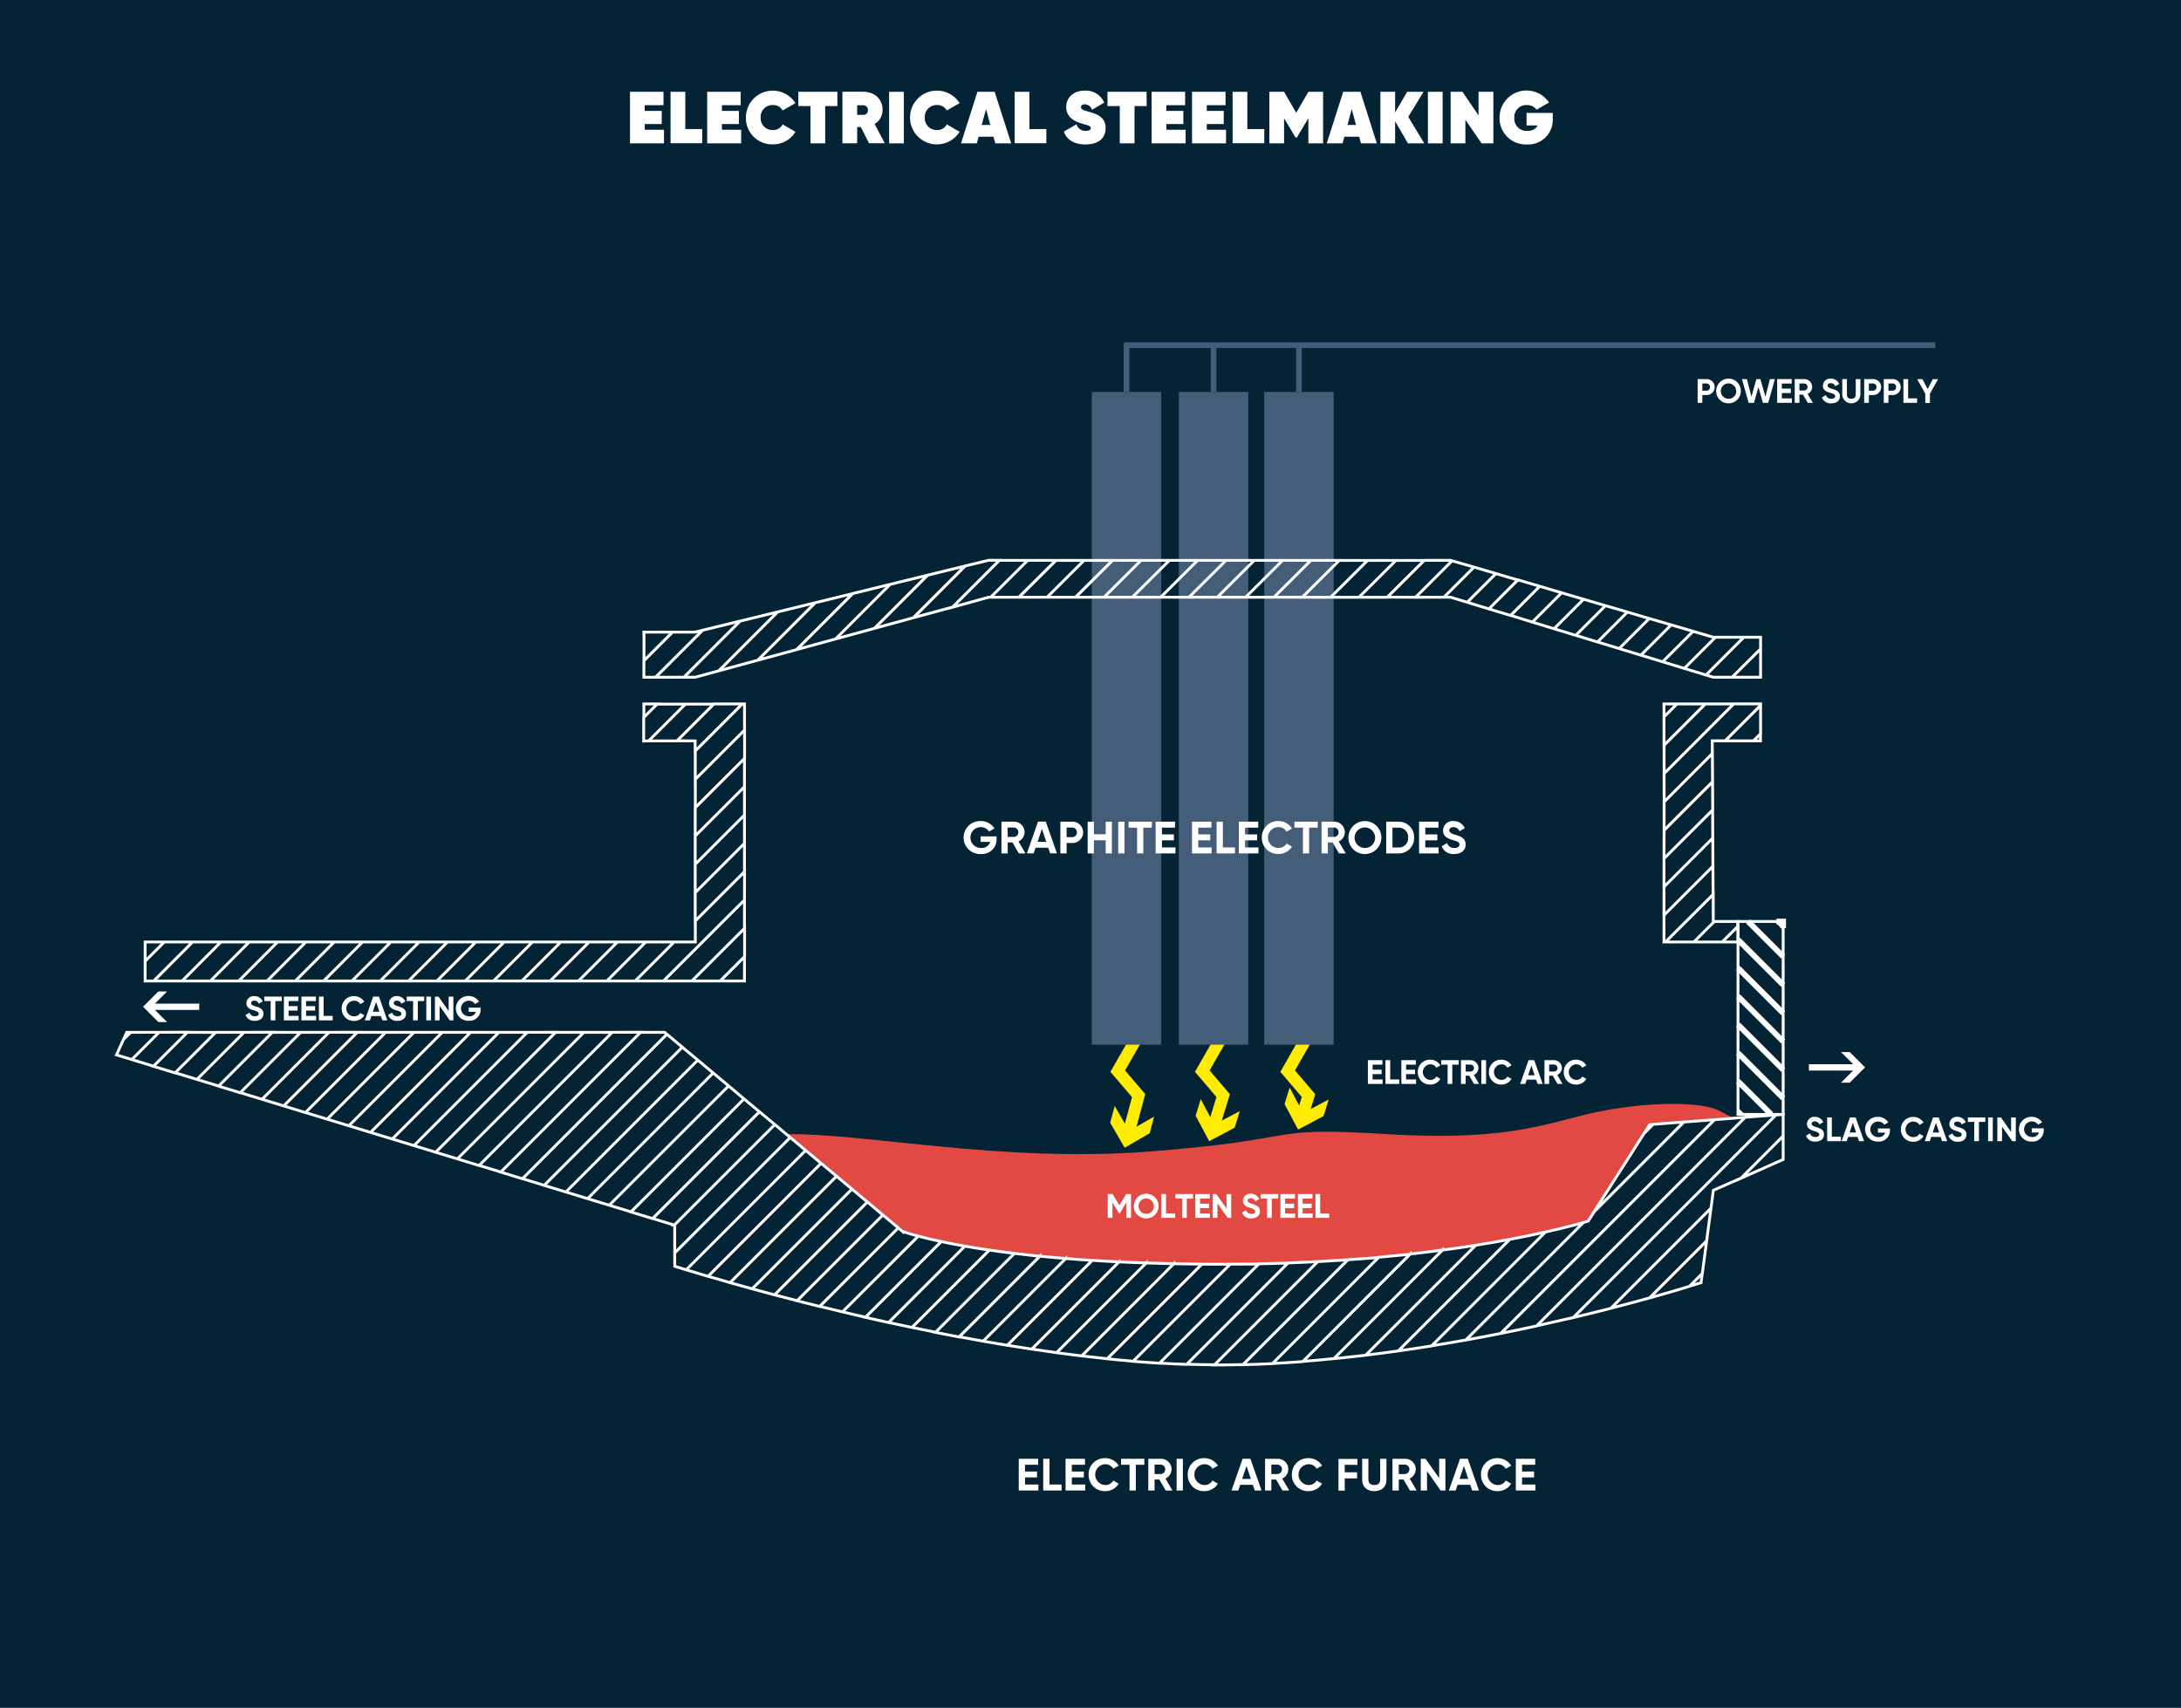 <?xml version="1.0" encoding="UTF-8"?>
<svg xmlns="http://www.w3.org/2000/svg" viewBox="0 0 770 603">
  <defs>
    <style> .ab830fc0-11e5-4bc4-ba65-728edadd5987 { fill: #042435; } .e78eba32-cc6e-430f-bba8-0908c7acbde8 { fill: #e24943; } .a02314b9-82bf-4274-9aad-147e20a76646, .a41b6a9d-8a46-47d8-8c20-c819ce837fa1, .b7fb9998-f40a-4ba1-9621-64e09235f42b, .f17d42cc-9e51-49e4-be5e-9dfda072469e { fill: none; stroke-miterlimit: 10; } .f17d42cc-9e51-49e4-be5e-9dfda072469e { stroke: #445d79; } .a02314b9-82bf-4274-9aad-147e20a76646, .f17d42cc-9e51-49e4-be5e-9dfda072469e { stroke-width: 2px; } .a02314b9-82bf-4274-9aad-147e20a76646, .b7fb9998-f40a-4ba1-9621-64e09235f42b { stroke: #fff; } .b0a96521-8b99-4c78-819d-51ec47785164 { fill: #fff; } .a41b6a9d-8a46-47d8-8c20-c819ce837fa1 { stroke: #ffec00; stroke-width: 4.25px; } .bcac7d1a-2e48-46c0-81f9-2645f2e55a2d { fill: #ffec00; } .e9c77386-8684-4920-9322-bf42bc005d33 { fill: #445d79; } </style>
  </defs>
  <g id="b13ff4ba-2c38-433d-8484-619183c28c83">
    <rect class="ab830fc0-11e5-4bc4-ba65-728edadd5987" width="770" height="603"></rect>
  </g>
  <g id="bd2af9c4-aac4-45de-a4fa-e004a2618820">
    <path class="e78eba32-cc6e-430f-bba8-0908c7acbde8" d="M282.77,404.76l35.9,30S349.1,446.37,431,446.37,560.7,431.15,560.7,431.15l21.74-34,29.49-2.27c-1.6-.94-3.37-1.93-5.15-2.81-5.58-2.77-21.77-3.35-40.19,0s-30.69,11.16-76.46,8.39-26.79,1.66-84.28,6.12c-52.55,4.08-101.83-6.75-128.24-6.08Z"></path>
    <path class="f17d42cc-9e51-49e4-be5e-9dfda072469e" d="M458.59,121.88V138.4m-30.14-16.52V138.4m254.79-16.52H397.72V138.4"></path>
    <path class="a02314b9-82bf-4274-9aad-147e20a76646" d="M613.6,341.78l15.94,15.94m-12.36-32.36,12.36,12.36m-15.94-5.94,15.94,15.94"></path>
    <path class="b7fb9998-f40a-4ba1-9621-64e09235f42b" d="M627.18,325.36l2.36,2.36M613.6,391.78l1.69,1.69"></path>
    <path class="a02314b9-82bf-4274-9aad-147e20a76646" d="M613.6,351.78l15.94,15.94m-15.94-5.94,15.94,15.94m-15.94-5.94,15.94,15.94m-15.94-5.94,11.69,11.69"></path>
    <path class="b7fb9998-f40a-4ba1-9621-64e09235f42b" d="M613.6,391.78v1.69h1.69m14.25-5.75v5.75h-4.25m4.25-45.75v10M613.6,371.78v-10m0,20v-10m0-30v-10m0,30v-10m0,0v-10m0-10v-6.42h3.58m-3.58,66.42v-10m3.58-56.42h10"></path>
    <polyline class="a02314b9-82bf-4274-9aad-147e20a76646" points="627.17 325.36 629.54 325.36 629.54 327.72"></polyline>
    <path class="b7fb9998-f40a-4ba1-9621-64e09235f42b" d="M629.54,367.72v10m0-20v10m0-40v10m0,0v10m-4.25,45.75h-10m14.25-15.75v10"></path>
    <g>
      <path class="b0a96521-8b99-4c78-819d-51ec47785164" d="M86.68,358.37l1.42-.83A1.88,1.88,0,0,0,90,358.82c1,0,1.34-.42,1.34-.89,0-.62-.56-.86-1.81-1.22S87,355.8,87,354.2a2.56,2.56,0,0,1,2.76-2.49,3.21,3.21,0,0,1,3,1.88l-1.39.81a1.65,1.65,0,0,0-1.61-1.08c-.7,0-1.1.36-1.1.84s.32.79,1.59,1.17,2.75.86,2.75,2.58c0,1.57-1.26,2.53-3,2.53A3.26,3.26,0,0,1,86.68,358.37Z"></path>
      <path class="b0a96521-8b99-4c78-819d-51ec47785164" d="M99.48,353.46H97.22v6.81H95.56v-6.81H93.31v-1.58h6.17Z"></path>
      <path class="b0a96521-8b99-4c78-819d-51ec47785164" d="M105.42,358.69v1.58h-5.19v-8.39h5.13v1.58h-3.47v1.79h3.17v1.56h-3.17v1.88Z"></path>
      <path class="b0a96521-8b99-4c78-819d-51ec47785164" d="M111.6,358.69v1.58h-5.19v-8.39h5.13v1.58h-3.47v1.79h3.17v1.56h-3.17v1.88Z"></path>
      <path class="b0a96521-8b99-4c78-819d-51ec47785164" d="M117.45,358.69v1.58h-4.86v-8.39h1.66v6.81Z"></path>
      <path class="b0a96521-8b99-4c78-819d-51ec47785164" d="M120.64,356.08a4.26,4.26,0,0,1,4.37-4.37,4.19,4.19,0,0,1,3.61,2l-1.43.83a2.41,2.41,0,0,0-2.18-1.2,2.75,2.75,0,0,0,0,5.5,2.4,2.4,0,0,0,2.18-1.19l1.43.83a4.15,4.15,0,0,1-3.61,2A4.27,4.27,0,0,1,120.64,356.08Z"></path>
      <path class="b0a96521-8b99-4c78-819d-51ec47785164" d="M134.45,358.76h-3.34l-.51,1.51h-1.79l2.94-8.39h2.05l2.95,8.39H135Zm-.51-1.55-1.16-3.43-1.15,3.43Z"></path>
      <path class="b0a96521-8b99-4c78-819d-51ec47785164" d="M137,358.37l1.42-.83a1.88,1.88,0,0,0,1.93,1.28c1,0,1.34-.42,1.34-.89,0-.62-.56-.86-1.81-1.22s-2.53-.91-2.53-2.51a2.56,2.56,0,0,1,2.76-2.49,3.21,3.21,0,0,1,3,1.88l-1.39.81a1.65,1.65,0,0,0-1.61-1.08c-.7,0-1.1.36-1.1.84s.32.79,1.59,1.17,2.75.86,2.75,2.58c0,1.57-1.26,2.53-3.05,2.53A3.26,3.26,0,0,1,137,358.37Z"></path>
      <path class="b0a96521-8b99-4c78-819d-51ec47785164" d="M149.76,353.46H147.5v6.81h-1.66v-6.81h-2.25v-1.58h6.17Z"></path>
      <path class="b0a96521-8b99-4c78-819d-51ec47785164" d="M152.17,351.88v8.39h-1.66v-8.39Z"></path>
      <path class="b0a96521-8b99-4c78-819d-51ec47785164" d="M160.06,351.88v8.39H158.8l-3.6-5.13v5.13h-1.65v-8.39h1.26L158.4,357v-5.12Z"></path>
      <path class="b0a96521-8b99-4c78-819d-51ec47785164" d="M169.68,356.41a3.88,3.88,0,0,1-4.12,4,4.37,4.37,0,1,1-.1-8.73,4.26,4.26,0,0,1,3.66,2l-1.42.82a2.56,2.56,0,0,0-2.25-1.16,2.75,2.75,0,1,0,.12,5.5,2.3,2.3,0,0,0,2.44-1.59h-2.54v-1.47h4.21Z"></path>
    </g>
    <g>
      <path class="b0a96521-8b99-4c78-819d-51ec47785164" d="M637.6,401l1.42-.83a1.88,1.88,0,0,0,1.93,1.28c1,0,1.34-.42,1.34-.89s-.56-.86-1.81-1.22-2.53-.91-2.53-2.51a2.56,2.56,0,0,1,2.76-2.49,3.21,3.21,0,0,1,3,1.88l-1.39.81a1.65,1.65,0,0,0-1.61-1.08c-.7,0-1.1.36-1.1.84s.32.79,1.59,1.17,2.75.87,2.75,2.58-1.26,2.53-3.05,2.53A3.26,3.26,0,0,1,637.6,401Z"></path>
      <path class="b0a96521-8b99-4c78-819d-51ec47785164" d="M649.94,401.35v1.58h-4.86v-8.39h1.65v6.81Z"></path>
      <path class="b0a96521-8b99-4c78-819d-51ec47785164" d="M655.82,401.42h-3.35l-.5,1.51h-1.79l2.94-8.39h2l3,8.39h-1.8Zm-.52-1.55-1.15-3.43L653,399.87Z"></path>
      <path class="b0a96521-8b99-4c78-819d-51ec47785164" d="M667.23,399.07a3.89,3.89,0,0,1-4.13,4,4.37,4.37,0,1,1-.1-8.73,4.25,4.25,0,0,1,3.66,1.95l-1.41.82A2.59,2.59,0,0,0,663,396a2.75,2.75,0,1,0,.12,5.5,2.33,2.33,0,0,0,2.45-1.59H663v-1.47h4.21Z"></path>
      <path class="b0a96521-8b99-4c78-819d-51ec47785164" d="M671.12,398.74a4.26,4.26,0,0,1,4.36-4.37,4.18,4.18,0,0,1,3.61,2l-1.42.83a2.42,2.42,0,0,0-2.19-1.2,2.75,2.75,0,0,0,0,5.5,2.43,2.43,0,0,0,2.19-1.19l1.42.83a4.14,4.14,0,0,1-3.61,2A4.26,4.26,0,0,1,671.12,398.74Z"></path>
      <path class="b0a96521-8b99-4c78-819d-51ec47785164" d="M685.16,401.42h-3.35l-.5,1.51h-1.79l2.94-8.39h2l3,8.39h-1.8Zm-.52-1.55-1.15-3.43-1.15,3.43Z"></path>
      <path class="b0a96521-8b99-4c78-819d-51ec47785164" d="M687.9,401l1.41-.83a1.88,1.88,0,0,0,1.93,1.28c1,0,1.34-.42,1.34-.89s-.56-.86-1.81-1.22-2.53-.91-2.53-2.51a2.56,2.56,0,0,1,2.76-2.49,3.2,3.2,0,0,1,3,1.88l-1.39.81A1.65,1.65,0,0,0,691,396c-.69,0-1.1.36-1.1.84s.32.79,1.59,1.17,2.75.87,2.75,2.58-1.26,2.53-3,2.53A3.24,3.24,0,0,1,687.9,401Z"></path>
      <path class="b0a96521-8b99-4c78-819d-51ec47785164" d="M700.92,396.12h-2.26v6.81H697v-6.81h-2.25v-1.58h6.17Z"></path>
      <path class="b0a96521-8b99-4c78-819d-51ec47785164" d="M703.55,394.54v8.39H701.9v-8.39Z"></path>
      <path class="b0a96521-8b99-4c78-819d-51ec47785164" d="M711.67,394.54v8.39h-1.26l-3.59-5.13v5.13h-1.66v-8.39h1.26l3.6,5.12v-5.12Z"></path>
      <path class="b0a96521-8b99-4c78-819d-51ec47785164" d="M721.53,399.07a3.89,3.89,0,0,1-4.13,4,4.37,4.37,0,1,1-.1-8.73,4.26,4.26,0,0,1,3.66,1.95l-1.41.82a2.59,2.59,0,0,0-2.26-1.16,2.75,2.75,0,1,0,.12,5.5,2.33,2.33,0,0,0,2.45-1.59h-2.54v-1.47h4.21Z"></path>
    </g>
    <g>
      <path class="b0a96521-8b99-4c78-819d-51ec47785164" d="M605.36,136.67a2.82,2.82,0,0,1-2.87,2.82H601v2.75h-1.65v-8.39h3.13A2.82,2.82,0,0,1,605.36,136.67Zm-1.65,0a1.21,1.21,0,0,0-1.22-1.27H601v2.54h1.48A1.21,1.21,0,0,0,603.71,136.67Z"></path>
      <path class="b0a96521-8b99-4c78-819d-51ec47785164" d="M605.89,138.05a4.36,4.36,0,1,1,4.35,4.36A4.32,4.32,0,0,1,605.89,138.05Zm7.06,0a2.71,2.71,0,1,0-2.71,2.74A2.66,2.66,0,0,0,613,138.05Z"></path>
      <path class="b0a96521-8b99-4c78-819d-51ec47785164" d="M615,133.85h1.74l1.6,6.22,1.75-6.22h1.42l1.76,6.22,1.61-6.22h1.74l-2.35,8.39H622.4l-1.59-5.54-1.57,5.54h-1.88Z"></path>
      <path class="b0a96521-8b99-4c78-819d-51ec47785164" d="M632.62,140.66v1.58h-5.19v-8.39h5.13v1.58h-3.48v1.79h3.18v1.56h-3.18v1.88Z"></path>
      <path class="b0a96521-8b99-4c78-819d-51ec47785164" d="M636.53,139.33h-1.26v2.91h-1.65v-8.39H637a2.79,2.79,0,0,1,2.79,2.78,2.73,2.73,0,0,1-1.62,2.45l1.86,3.16h-1.79Zm-1.26-1.45H637a1.2,1.2,0,0,0,1.14-1.25A1.19,1.19,0,0,0,637,135.4h-1.71Z"></path>
      <path class="b0a96521-8b99-4c78-819d-51ec47785164" d="M643.22,140.34l1.41-.83a1.89,1.89,0,0,0,1.94,1.28c1,0,1.34-.42,1.34-.88,0-.63-.56-.87-1.81-1.23s-2.53-.91-2.53-2.5a2.56,2.56,0,0,1,2.76-2.5,3.18,3.18,0,0,1,3,1.89l-1.39.8a1.64,1.64,0,0,0-1.6-1.08c-.7,0-1.11.36-1.11.84s.33.79,1.6,1.17,2.74.87,2.74,2.58-1.26,2.53-3,2.53A3.24,3.24,0,0,1,643.22,140.34Z"></path>
      <path class="b0a96521-8b99-4c78-819d-51ec47785164" d="M650.41,139.5v-5.65h1.64v5.52c0,.81.43,1.42,1.56,1.42s1.56-.61,1.56-1.42v-5.52h1.65v5.65a3.22,3.22,0,0,1-6.41,0Z"></path>
      <path class="b0a96521-8b99-4c78-819d-51ec47785164" d="M664.14,136.67a2.81,2.81,0,0,1-2.86,2.82H659.8v2.75h-1.65v-8.39h3.13A2.81,2.81,0,0,1,664.14,136.67Zm-1.64,0a1.21,1.21,0,0,0-1.22-1.27H659.8v2.54h1.48A1.22,1.22,0,0,0,662.5,136.67Z"></path>
      <path class="b0a96521-8b99-4c78-819d-51ec47785164" d="M671.06,136.67a2.82,2.82,0,0,1-2.87,2.82h-1.48v2.75h-1.65v-8.39h3.13A2.82,2.82,0,0,1,671.06,136.67Zm-1.65,0a1.21,1.21,0,0,0-1.22-1.27h-1.48v2.54h1.48A1.21,1.21,0,0,0,669.41,136.67Z"></path>
      <path class="b0a96521-8b99-4c78-819d-51ec47785164" d="M676.83,140.66v1.58H672v-8.39h1.66v6.81Z"></path>
      <path class="b0a96521-8b99-4c78-819d-51ec47785164" d="M681.36,139v3.27h-1.64V139l-2.87-5.12h1.88l1.82,3.5,1.82-3.5h1.87Z"></path>
    </g>
    <g>
      <path class="b0a96521-8b99-4c78-819d-51ec47785164" d="M488.12,381.14v1.58h-5.19v-8.4h5.13v1.59h-3.47v1.78h3.18v1.56h-3.18v1.89Z"></path>
      <path class="b0a96521-8b99-4c78-819d-51ec47785164" d="M494,381.14v1.58h-4.86v-8.4h1.66v6.82Z"></path>
      <path class="b0a96521-8b99-4c78-819d-51ec47785164" d="M499.94,381.14v1.58h-5.19v-8.4h5.13v1.59h-3.47v1.78h3.17v1.56h-3.17v1.89Z"></path>
      <path class="b0a96521-8b99-4c78-819d-51ec47785164" d="M500.56,378.52a4.25,4.25,0,0,1,4.37-4.36,4.18,4.18,0,0,1,3.6,2l-1.42.83a2.44,2.44,0,0,0-2.18-1.2,2.76,2.76,0,0,0,0,5.51,2.44,2.44,0,0,0,2.18-1.19l1.42.83a4.13,4.13,0,0,1-3.6,2A4.26,4.26,0,0,1,500.56,378.52Z"></path>
      <path class="b0a96521-8b99-4c78-819d-51ec47785164" d="M515,375.91h-2.27v6.81h-1.65v-6.81h-2.26v-1.59H515Z"></path>
      <path class="b0a96521-8b99-4c78-819d-51ec47785164" d="M518.71,379.8h-1.26v2.92H515.8v-8.4h3.36a2.79,2.79,0,0,1,2.79,2.79,2.73,2.73,0,0,1-1.62,2.44l1.86,3.17H520.4Zm-1.26-1.45h1.71a1.24,1.24,0,0,0,0-2.48h-1.71Z"></path>
      <path class="b0a96521-8b99-4c78-819d-51ec47785164" d="M524.65,374.32v8.4H523v-8.4Z"></path>
      <path class="b0a96521-8b99-4c78-819d-51ec47785164" d="M525.66,378.52a4.26,4.26,0,0,1,4.37-4.36,4.2,4.2,0,0,1,3.61,2l-1.43.83a2.43,2.43,0,0,0-2.18-1.2,2.76,2.76,0,0,0,0,5.51,2.42,2.42,0,0,0,2.18-1.19l1.43.83a4.15,4.15,0,0,1-3.61,2A4.27,4.27,0,0,1,525.66,378.52Z"></path>
      <path class="b0a96521-8b99-4c78-819d-51ec47785164" d="M542.32,381.21H539l-.5,1.51h-1.79l2.94-8.4h2l3,8.4h-1.8Zm-.52-1.55-1.15-3.43-1.15,3.43Z"></path>
      <path class="b0a96521-8b99-4c78-819d-51ec47785164" d="M548.19,379.8h-1.26v2.92h-1.66v-8.4h3.36a2.78,2.78,0,0,1,2.79,2.79,2.73,2.73,0,0,1-1.61,2.44l1.85,3.17h-1.78Zm-1.26-1.45h1.7a1.24,1.24,0,0,0,0-2.48h-1.7Z"></path>
      <path class="b0a96521-8b99-4c78-819d-51ec47785164" d="M552.09,378.52a4.25,4.25,0,0,1,4.36-4.36,4.19,4.19,0,0,1,3.61,2l-1.42.83a2.44,2.44,0,0,0-2.19-1.2,2.76,2.76,0,0,0,0,5.51,2.45,2.45,0,0,0,2.19-1.19l1.42.83a4.15,4.15,0,0,1-3.61,2A4.26,4.26,0,0,1,552.09,378.52Z"></path>
    </g>
    <g>
      <path class="b0a96521-8b99-4c78-819d-51ec47785164" d="M399.3,430h-1.64v-5.45l-2.36,3.9h-.2l-2.36-3.88V430h-1.65v-8.4h1.7l2.41,4,2.4-4h1.7Z"></path>
      <path class="b0a96521-8b99-4c78-819d-51ec47785164" d="M400.31,425.83a4.36,4.36,0,1,1,4.36,4.37A4.32,4.32,0,0,1,400.31,425.83Zm7.07,0a2.71,2.71,0,1,0-2.71,2.75A2.66,2.66,0,0,0,407.38,425.83Z"></path>
      <path class="b0a96521-8b99-4c78-819d-51ec47785164" d="M414.89,428.45V430H410v-8.4h1.66v6.82Z"></path>
      <path class="b0a96521-8b99-4c78-819d-51ec47785164" d="M421.22,423.22H419V430h-1.66v-6.81H415v-1.59h6.18Z"></path>
      <path class="b0a96521-8b99-4c78-819d-51ec47785164" d="M427.17,428.45V430H422v-8.4h5.14v1.59h-3.48V425h3.18v1.56h-3.18v1.89Z"></path>
      <path class="b0a96521-8b99-4c78-819d-51ec47785164" d="M434.68,421.63V430h-1.26l-3.6-5.13V430h-1.65v-8.4h1.26l3.59,5.12v-5.12Z"></path>
      <path class="b0a96521-8b99-4c78-819d-51ec47785164" d="M438.47,428.12l1.42-.83a1.89,1.89,0,0,0,1.93,1.29c1,0,1.34-.42,1.34-.89s-.56-.86-1.81-1.22-2.53-.91-2.53-2.51a2.56,2.56,0,0,1,2.76-2.49,3.18,3.18,0,0,1,3,1.88l-1.39.8a1.66,1.66,0,0,0-1.61-1.08c-.69,0-1.1.36-1.1.84s.32.79,1.59,1.18,2.75.86,2.75,2.58c0,1.57-1.26,2.53-3.05,2.53A3.25,3.25,0,0,1,438.47,428.12Z"></path>
      <path class="b0a96521-8b99-4c78-819d-51ec47785164" d="M451.29,423.22H449V430h-1.65v-6.81h-2.26v-1.59h6.18Z"></path>
      <path class="b0a96521-8b99-4c78-819d-51ec47785164" d="M457.24,428.45V430h-5.19v-8.4h5.13v1.59H453.7V425h3.18v1.56H453.7v1.89Z"></path>
      <path class="b0a96521-8b99-4c78-819d-51ec47785164" d="M463.43,428.45V430h-5.19v-8.4h5.13v1.59h-3.48V425h3.18v1.56h-3.18v1.89Z"></path>
      <path class="b0a96521-8b99-4c78-819d-51ec47785164" d="M469.29,428.45V430h-4.86v-8.4h1.65v6.82Z"></path>
    </g>
    <g>
      <path class="b0a96521-8b99-4c78-819d-51ec47785164" d="M366.6,524.16v2.11h-6.93v-11.2h6.85v2.11h-4.64v2.39h4.24v2.08h-4.24v2.51Z"></path>
      <path class="b0a96521-8b99-4c78-819d-51ec47785164" d="M374.79,524.16v2.11h-6.48v-11.2h2.21v9.09Z"></path>
      <path class="b0a96521-8b99-4c78-819d-51ec47785164" d="M383.13,524.16v2.11H376.2v-11.2h6.85v2.11h-4.64v2.39h4.24v2.08h-4.24v2.51Z"></path>
      <path class="b0a96521-8b99-4c78-819d-51ec47785164" d="M384.33,520.67a5.67,5.67,0,0,1,5.82-5.82,5.58,5.58,0,0,1,4.82,2.64l-1.91,1.1a3.23,3.23,0,0,0-2.91-1.6,3.68,3.68,0,0,0,0,7.35,3.22,3.22,0,0,0,2.91-1.59l1.91,1.11a5.53,5.53,0,0,1-4.82,2.64A5.69,5.69,0,0,1,384.33,520.67Z"></path>
      <path class="b0a96521-8b99-4c78-819d-51ec47785164" d="M404,517.18h-3v9.09h-2.21v-9.09h-3v-2.11H404Z"></path>
      <path class="b0a96521-8b99-4c78-819d-51ec47785164" d="M409.3,522.38h-1.68v3.89h-2.21v-11.2h4.49a3.71,3.71,0,0,1,3.72,3.71,3.65,3.65,0,0,1-2.16,3.27l2.48,4.22h-2.38Zm-1.68-1.93h2.28a1.67,1.67,0,0,0,0-3.32h-2.28Z"></path>
      <path class="b0a96521-8b99-4c78-819d-51ec47785164" d="M417.61,515.07v11.2H415.4v-11.2Z"></path>
      <path class="b0a96521-8b99-4c78-819d-51ec47785164" d="M419.33,520.67a5.68,5.68,0,0,1,5.83-5.82,5.58,5.58,0,0,1,4.82,2.64l-1.91,1.1a3.23,3.23,0,0,0-2.91-1.6,3.68,3.68,0,0,0,0,7.35,3.23,3.23,0,0,0,2.91-1.59l1.91,1.11a5.56,5.56,0,0,1-4.82,2.64A5.69,5.69,0,0,1,419.33,520.67Z"></path>
      <path class="b0a96521-8b99-4c78-819d-51ec47785164" d="M442.31,524.26h-4.46l-.68,2h-2.38l3.92-11.2h2.74l3.94,11.2H443Zm-.69-2.07-1.53-4.58-1.54,4.58Z"></path>
      <path class="b0a96521-8b99-4c78-819d-51ec47785164" d="M450.52,522.38h-1.68v3.89h-2.21v-11.2h4.48a3.71,3.71,0,0,1,3.73,3.71,3.65,3.65,0,0,1-2.16,3.27l2.48,4.22h-2.39Zm-1.68-1.93h2.27a1.67,1.67,0,0,0,0-3.32h-2.27Z"></path>
      <path class="b0a96521-8b99-4c78-819d-51ec47785164" d="M456.1,520.67a5.67,5.67,0,0,1,5.83-5.82,5.6,5.6,0,0,1,4.82,2.64l-1.91,1.1a3.23,3.23,0,0,0-2.91-1.6,3.68,3.68,0,0,0,0,7.35,3.23,3.23,0,0,0,2.91-1.59l1.91,1.11a5.56,5.56,0,0,1-4.82,2.64A5.69,5.69,0,0,1,456.1,520.67Z"></path>
      <path class="b0a96521-8b99-4c78-819d-51ec47785164" d="M474.76,517.18v2.66h4.35V522h-4.35v4.32h-2.21v-11.2h6.69v2.11Z"></path>
      <path class="b0a96521-8b99-4c78-819d-51ec47785164" d="M480.92,522.61v-7.54h2.19v7.36c0,1.09.58,1.91,2.08,1.91s2.08-.82,2.08-1.91v-7.36h2.21v7.54c0,2.42-1.82,3.89-4.29,3.89S480.92,525,480.92,522.61Z"></path>
      <path class="b0a96521-8b99-4c78-819d-51ec47785164" d="M495.51,522.38h-1.68v3.89h-2.21v-11.2h4.48a3.71,3.71,0,0,1,3.73,3.71,3.65,3.65,0,0,1-2.16,3.27l2.48,4.22h-2.38Zm-1.68-1.93h2.27a1.67,1.67,0,0,0,0-3.32h-2.27Z"></path>
      <path class="b0a96521-8b99-4c78-819d-51ec47785164" d="M510.3,515.07v11.2h-1.68l-4.81-6.85v6.85H501.6v-11.2h1.69l4.8,6.83v-6.83Z"></path>
      <path class="b0a96521-8b99-4c78-819d-51ec47785164" d="M519.06,524.26H514.6l-.67,2h-2.39l3.92-11.2h2.74l3.94,11.2h-2.4Zm-.68-2.07-1.54-4.58-1.54,4.58Z"></path>
      <path class="b0a96521-8b99-4c78-819d-51ec47785164" d="M522.87,520.67a5.67,5.67,0,0,1,5.82-5.82,5.58,5.58,0,0,1,4.82,2.64l-1.9,1.1a3.25,3.25,0,0,0-2.92-1.6,3.68,3.68,0,0,0,0,7.35,3.23,3.23,0,0,0,2.92-1.59l1.9,1.11a5.53,5.53,0,0,1-4.82,2.64A5.69,5.69,0,0,1,522.87,520.67Z"></path>
      <path class="b0a96521-8b99-4c78-819d-51ec47785164" d="M542.09,524.16v2.11h-6.93v-11.2H542v2.11h-4.64v2.39h4.24v2.08h-4.24v2.51Z"></path>
    </g>
    <polygon class="b0a96521-8b99-4c78-819d-51ec47785164" points="70.34 354.36 54.7 354.36 58.98 350.07 55.91 350.07 50.51 355.47 55.91 360.87 58.98 360.87 54.7 356.59 70.34 356.59 70.34 354.36"></polygon>
    <polygon class="b0a96521-8b99-4c78-819d-51ec47785164" points="638.63 375.76 654.26 375.76 649.98 371.47 653.06 371.47 658.46 376.87 653.06 382.27 649.98 382.27 654.26 377.99 638.63 377.99 638.63 375.76"></polygon>
    <g>
      <polyline class="a41b6a9d-8a46-47d8-8c20-c819ce837fa1" points="401.06 366.94 394.62 378.2 401.99 386.84 398.31 400.55"></polyline>
      <polygon class="bcac7d1a-2e48-46c0-81f9-2645f2e55a2d" points="393.54 390.5 398.63 399.33 407.46 394.24 405.88 400.15 397.05 405.24 391.95 396.41 393.54 390.5"></polygon>
    </g>
    <g>
      <polyline class="a41b6a9d-8a46-47d8-8c20-c819ce837fa1" points="430.91 366.94 424.47 378.2 431.84 386.84 428.32 398.29"></polyline>
      <polygon class="bcac7d1a-2e48-46c0-81f9-2645f2e55a2d" points="423.92 388.08 428.69 397.09 437.7 392.3 435.9 398.16 426.9 402.93 422.12 393.93 423.92 388.08"></polygon>
    </g>
    <g>
      <polyline class="a41b6a9d-8a46-47d8-8c20-c819ce837fa1" points="461.04 366.94 454.61 378.2 461.97 386.84 459.71 394.2"></polyline>
      <polygon class="bcac7d1a-2e48-46c0-81f9-2645f2e55a2d" points="455.31 383.99 460.08 393 469.09 388.21 467.29 394.07 458.29 398.84 453.51 389.84 455.31 383.99"></polygon>
    </g>
    <rect class="e9c77386-8684-4920-9322-bf42bc005d33" x="385.46" y="138.4" width="24.51" height="230.46"></rect>
    <rect class="e9c77386-8684-4920-9322-bf42bc005d33" x="416.19" y="138.4" width="24.51" height="230.46"></rect>
    <rect class="e9c77386-8684-4920-9322-bf42bc005d33" x="446.33" y="138.4" width="24.51" height="230.46"></rect>
    <g>
      <path class="b0a96521-8b99-4c78-819d-51ec47785164" d="M351.84,296.18a5.18,5.18,0,0,1-5.51,5.37,5.83,5.83,0,1,1-.13-11.65,5.67,5.67,0,0,1,4.88,2.61l-1.89,1.09a3.4,3.4,0,0,0-3-1.55,3.67,3.67,0,1,0,.16,7.34,3.09,3.09,0,0,0,3.26-2.13h-3.39v-1.95h5.62Z"></path>
      <path class="b0a96521-8b99-4c78-819d-51ec47785164" d="M357.45,297.44h-1.68v3.89h-2.21V290.12H358a3.73,3.73,0,0,1,3.73,3.72,3.64,3.64,0,0,1-2.16,3.26l2.48,4.23H359.7Zm-1.68-1.94H358a1.66,1.66,0,0,0,0-3.31h-2.27Z"></path>
      <path class="b0a96521-8b99-4c78-819d-51ec47785164" d="M370.07,299.31h-4.46l-.67,2h-2.39l3.92-11.21h2.74l3.94,11.21h-2.4Zm-.68-2.06-1.54-4.58-1.54,4.58Z"></path>
      <path class="b0a96521-8b99-4c78-819d-51ec47785164" d="M382.39,293.89a3.75,3.75,0,0,1-3.82,3.76h-2v3.68h-2.21V290.12h4.18A3.75,3.75,0,0,1,382.39,293.89Zm-2.19,0a1.62,1.62,0,0,0-1.63-1.7h-2v3.39h2A1.62,1.62,0,0,0,380.2,293.89Z"></path>
      <path class="b0a96521-8b99-4c78-819d-51ec47785164" d="M392.55,290.12v11.21h-2.19v-4.64H386.2v4.64H384V290.12h2.21v4.45h4.16v-4.45Z"></path>
      <path class="b0a96521-8b99-4c78-819d-51ec47785164" d="M397,290.12v11.21h-2.21V290.12Z"></path>
      <path class="b0a96521-8b99-4c78-819d-51ec47785164" d="M406.65,292.24h-3v9.09h-2.2v-9.09h-3v-2.12h8.24Z"></path>
      <path class="b0a96521-8b99-4c78-819d-51ec47785164" d="M415,299.22v2.11H408V290.12h6.85v2.12h-4.64v2.38h4.24v2.08h-4.24v2.52Z"></path>
      <path class="b0a96521-8b99-4c78-819d-51ec47785164" d="M427.77,299.22v2.11h-6.93V290.12h6.85v2.12h-4.64v2.38h4.24v2.08h-4.24v2.52Z"></path>
      <path class="b0a96521-8b99-4c78-819d-51ec47785164" d="M436,299.22v2.11h-6.48V290.12h2.21v9.1Z"></path>
      <path class="b0a96521-8b99-4c78-819d-51ec47785164" d="M444.3,299.22v2.11h-6.93V290.12h6.85v2.12h-4.65v2.38h4.25v2.08h-4.25v2.52Z"></path>
      <path class="b0a96521-8b99-4c78-819d-51ec47785164" d="M445.49,295.73a5.69,5.69,0,0,1,5.83-5.83,5.58,5.58,0,0,1,4.82,2.64l-1.91,1.11a3.21,3.21,0,0,0-2.91-1.6,3.67,3.67,0,0,0,0,7.34,3.24,3.24,0,0,0,2.91-1.58l1.91,1.1a5.56,5.56,0,0,1-4.82,2.64A5.69,5.69,0,0,1,445.49,295.73Z"></path>
      <path class="b0a96521-8b99-4c78-819d-51ec47785164" d="M465.19,292.24h-3v9.09H460v-9.09h-3v-2.12h8.24Z"></path>
      <path class="b0a96521-8b99-4c78-819d-51ec47785164" d="M470.47,297.44h-1.68v3.89h-2.21V290.12h4.48a3.72,3.72,0,0,1,3.73,3.72,3.64,3.64,0,0,1-2.16,3.26l2.48,4.23h-2.38Zm-1.68-1.94h2.27a1.66,1.66,0,0,0,0-3.31h-2.27Z"></path>
      <path class="b0a96521-8b99-4c78-819d-51ec47785164" d="M476.05,295.73a5.82,5.82,0,1,1,5.81,5.82A5.77,5.77,0,0,1,476.05,295.73Zm9.43,0a3.62,3.62,0,1,0-3.62,3.66A3.55,3.55,0,0,0,485.48,295.73Z"></path>
      <path class="b0a96521-8b99-4c78-819d-51ec47785164" d="M499.24,295.73a5.39,5.39,0,0,1-5.39,5.6H489.4V290.12h4.45A5.39,5.39,0,0,1,499.24,295.73Zm-2.11,0a3.24,3.24,0,0,0-3.28-3.49h-2.24v7h2.24A3.24,3.24,0,0,0,497.13,295.73Z"></path>
      <path class="b0a96521-8b99-4c78-819d-51ec47785164" d="M507.9,299.22v2.11H501V290.12h6.85v2.12h-4.65v2.38h4.25v2.08h-4.25v2.52Z"></path>
      <path class="b0a96521-8b99-4c78-819d-51ec47785164" d="M509,298.78l1.89-1.1a2.5,2.5,0,0,0,2.57,1.71c1.33,0,1.8-.56,1.8-1.18,0-.83-.75-1.15-2.42-1.63s-3.38-1.22-3.38-3.35a3.41,3.41,0,0,1,3.68-3.33,4.28,4.28,0,0,1,4,2.51l-1.86,1.08a2.2,2.2,0,0,0-2.15-1.44c-.92,0-1.47.48-1.47,1.12s.43,1.05,2.13,1.56,3.67,1.16,3.67,3.45c0,2.09-1.68,3.37-4.07,3.37A4.32,4.32,0,0,1,509,298.78Z"></path>
    </g>
    <path class="b7fb9998-f40a-4ba1-9621-64e09235f42b" d="M281.29,229.36l19.78-19.78-13.24,3.24-20.29,20.29ZM295,225.61l19.27-19.28-13.24,3.25-19.78,19.78Zm13.75-3.75,18.76-18.77-13.24,3.24L295,225.61Zm-81.43,17.26h4.16l16.59-16.58-2.63.64h-8l-10.11,10.1Zm18.12,0,8.31-2.26,20.8-20.8-13.24,3.24-19.83,19.82Zm-4,0,19.83-19.82-13.24,3.24-16.59,16.58Zm81-21,18.25-18.26-13.24,3.24-18.76,18.77Zm47.24-7.25,13.05-13h-10l-13.05,13Zm10,0,13.05-13h-10l-13.05,13ZM237.47,223.18h-10l-.11.1v10Zm122.31-12.32,13.05-13h-10l-13.05,13Zm-23.49,3.5,16.54-16.54H349.1l-8.31,2-18.25,18.26Zm12.81-3.5h.68l13.05-13h-10l-16.54,16.54ZM66.16,364.49l-12,12,7.66,2.33,14.3-14.29Zm30,0-19,19,7.66,2.34,21.31-21.31Zm-10,0L69.53,381.12l7.66,2.34,19-19Zm30,0L92.51,388.14l7.66,2.33,26-26Zm10,0-26,26,7.67,2.34,28.32-28.32Zm-20,0L84.85,385.8l7.66,2.34,23.65-23.65Zm-30,0-14.3,14.29,7.67,2.34,16.63-16.63Zm-30,0-2.58,2.57-2.45,5.4,5.41,1.65,9.62-9.62Zm38.12-18.12L98,332.6H88L74.28,346.37Zm51.88,18.12-28.32,28.32,7.66,2.34,30.66-30.66Zm-31.88-18.12L118,332.6H108L94.28,346.37ZM88,332.6H78L64.28,346.37h10ZM56.16,364.49l-9.62,9.62,7.66,2.34,12-12ZM389.78,210.86l13.05-13h-10l-13.05,13ZM114.28,346.37,128,332.6H118l-13.76,13.77Zm-20,0L108,332.6H98L84.28,346.37ZM571.65,229l10.63-10.62-7.73-2.27L564,226.66ZM541,219.65l10.35-10.35L543.61,207l-10.28,10.28Zm38.33,11.68L590,220.63l-7.73-2.26L571.65,229ZM564,226.66l10.56-10.56-7.74-2.26-10.49,10.48ZM548.66,222l10.42-10.42-7.74-2.27L541,219.65Zm7.66,2.33,10.49-10.48-7.73-2.27L548.66,222ZM587,233.66l10.77-10.76L590,220.63l-10.69,10.7Zm-187.2-22.8,13.05-13h-10l-13.05,13ZM594.65,236l11-11h-.75l-7.15-2.09L587,233.66Zm-7.14,27.14v10l24.59-24.6h-10Zm31.55-1.55,2.51-2.51v-10l-12.51,12.51Zm-16.75-23.25L615.65,225h-10l-11,11Zm2.59.78h6.62l10.05-10V225h-5.92l-13.34,13.35Zm16.62,0,.05,0v-10l-10.05,10Zm-34,44,17-17.06,0-4.49h4.52l12.51-12.51v-.54H612.1l-24.59,24.6ZM439.78,210.86l13.05-13h-10l-13.05,13Zm10,0,13.05-13h-10l-13.05,13Zm10,0,13.05-13h-10l-13.05,13Zm-30,0,13.05-13h-10l-13.05,13Zm103.55,6.46L543.61,207l-7.73-2.27L525.66,215Zm-113.55-6.46,13.05-13h-10l-13.05,13Zm-10,0,13.05-13h-10l-13.05,13Zm102.37,0,5.85,1.79,10.14-10.14-7.73-2.27-10.63,10.62Zm-2.37,0,10.63-10.62L512.67,198l-12.89,12.89ZM525.66,215l10.22-10.21-7.74-2.26L518,212.65Zm-35.88-4.12,13.05-13h-10l-13.05,13Zm-10,0,13.05-13h-10l-13.05,13Zm20,0L512.67,198l-.52-.15h-9.32l-13.05,13Zm-30,0,13.05-13h-10l-13.05,13ZM262.68,388l-39.92,39.92,7.67,2.34,37.7-37.7Zm192,58L419,481.69c3.31.11,6.59.17,9.82.18l36.42-36.41Q460.07,445.73,454.71,445.93Zm-10.29.3-35,35q4.82.28,9.55.44l35.76-35.76Q449.67,446.13,444.42,446.23Zm-10.13.13-34.23,34.23c3.13.25,6.24.48,9.34.66l35-35C441.1,446.3,437.73,446.34,434.29,446.36Zm30.9-.9-36.42,36.41h.77c3.11,0,6.23-.05,9.35-.13l37-37Q470.67,445.17,465.19,445.46Zm21.55-1.55-37.45,37.45c3.57-.19,7.13-.41,10.68-.68l37.89-37.9Q492.52,443.38,486.74,443.91Zm-10.88.88-37,37q5.21-.13,10.4-.39l37.45-37.45Q481.48,444.39,475.86,444.79ZM431,446.37q-3.4,0-6.69,0l-33.4,33.4c3.06.32,6.12.6,9.16.85l34.23-34.23ZM385.62,445l-30,30q4.31.71,8.64,1.35l30.82-30.81C391.82,445.39,388.66,445.22,385.62,445Zm-9.33-.66L347.1,473.55q4.25.75,8.54,1.46l30-30Q380.76,444.72,376.29,444.36Zm38.15,1.84L381.9,478.75c3,.36,6,.69,9,1l33.4-33.4C420.92,446.32,417.64,446.27,414.44,446.2Zm-19.34-.65-30.82,30.81q4.37.66,8.75,1.26l31.67-31.68Q399.74,445.78,395.1,445.55Zm102.76-2.77L460,480.68c3.66-.28,7.32-.6,10.95-1l38.34-38.33Q503.83,442.11,497.86,442.78Zm-93.16,3.16L373,477.62c3,.4,5.91.77,8.87,1.13l32.54-32.55Q409.43,446.11,404.7,445.94Zm-37.58-2.41L338.64,472q4.2.8,8.46,1.54l29.19-29.19C373.08,444.1,370,443.82,367.12,443.53Zm262.42-34.12v-8.3L614.68,416Zm-13.4-14.91-73.66,73.67c4.51-1,8.84-2,12.95-2.95L627,393.67ZM604.9,420.28l9.78-4.31,14.86-14.86v-7.64l-2.56.2-71.55,71.55c4.72-1.12,9.16-2.22,13.28-3.28l35.35-35.35ZM601,449.66l1.54-11.53-20.16,20.16c6.19-1.72,11-3.16,14.11-4.12ZM146.16,364.49,115.5,395.15l7.66,2.34,33-33Zm454.39,88.4.43-3.23-4.51,4.51C599.12,453.36,600.55,452.89,600.55,452.89Zm4.76-57.55-75.47,75.47q6.52-1.31,12.64-2.64l73.66-73.67Zm-22.87,1.76-2,3.08,3.17-3.18Zm-49.39,40.49L493.65,477q6-.84,11.78-1.78L545.63,435C542.05,435.82,537.85,436.7,533.05,437.59Zm-23.79,3.8-38.34,38.33q5.65-.56,11.23-1.22L521,439.68C517.3,440.26,513.4,440.84,509.26,441.39ZM521,439.68,482.15,478.5q5.81-.71,11.5-1.51l39.4-39.4C529.37,438.28,525.34,439,521,439.68Zm73.51-43.51-31.66,31.66-2.12,3.32s-.58.19-1.72.51l-41.49,41.49q6.33-1.14,12.35-2.34l75.47-75.47ZM545.63,435l-40.2,40.19c4.1-.65,8.12-1.35,12.06-2.06L559,431.66C556.71,432.32,552.21,433.54,545.63,435Zm48.85-38.85-10.84.83-3.17,3.18-17.65,27.65Zm9.58,30.42-35.35,35.35c5.07-1.3,9.65-2.54,13.65-3.65l20.16-20.16Zm-368.61-61.4-51,51,7.67,2.34,48.78-48.78Zm352.06-82.05v10L604.62,276l-.06-9.95ZM240.9,369.75l-48.78,48.78,7.66,2.34,46.57-46.57Zm16.34,13.66L215.1,425.54l7.66,2.34L262.68,388Zm-10.89-9.11-46.57,46.57,7.66,2.34,44.35-44.36Zm5.44,4.55-44.35,44.36,7.66,2.33,42.14-42.13Zm-17.18-14.36h-8.45l-49.37,49.36,7.66,2.34,51-51Zm-58.45,0-37.68,37.67,7.67,2.34,40-40Zm-10,0-35.34,35.34,7.66,2.33,37.68-37.67Zm-10,0-33,33,7.66,2.34,35.34-35.34Zm40,0-42.35,42.35,7.66,2.34,44.69-44.69Zm10,0-44.69,44.69,7.66,2.34,47-47Zm-20,0-40,40,7.66,2.34,42.35-42.35Zm30,0-47,47,7.66,2.33,49.37-49.36ZM311.7,429l-30.29,30.29q3.87,1,8,2l27.74-27.75Zm12.49,7.5L297.45,463.2q4,.94,8.1,1.89l26.73-26.72C328.94,437.66,326.26,437,324.19,436.45Zm-5.52-1.67-1.53-1.28L289.4,461.25c2.61.65,5.3,1.3,8.05,1.95l26.74-26.75C320.42,435.44,318.67,434.78,318.67,434.78Zm39.44,7.76-27.85,27.85q4.15.83,8.38,1.62l28.48-28.48Q362.35,443.05,358.11,442.54Zm-25.83-4.17-26.73,26.72q4,.93,8.17,1.84L340.66,440C337.5,439.44,334.71,438.89,332.28,438.37Zm17,3L322,468.69q4.1.85,8.3,1.7l27.85-27.85Q353.39,442,349.28,441.37ZM340.66,440l-26.94,26.94q4,.88,8.24,1.76l27.32-27.32C346.14,440.91,343.28,440.45,340.66,440Zm-34.41-15.6-32.78,32.79q3.81,1,7.94,2.06L311.7,429ZM279,401.62l-40.79,40.79v4.69l4.06,1.25,42.18-42.17Zm-5.44-4.55-35.49,35.49.14,0v9.81L279,401.62Zm10.89,9.11-42.18,42.17c1.94.6,4.53,1.37,7.7,2.3l39.92-39.92Zm5.44,4.55L250,450.65c2.3.67,4.9,1.42,7.77,2.23l37.6-37.59Zm10.9,9.11-35.22,35.22q3.74,1,7.88,2.12l32.78-32.79Zm-5.45-4.55-37.6,37.59q3.64,1,7.83,2.18l35.22-35.22Zm-27.23-22.77-37.7,37.7,7.66,2.34,35.49-35.49Zm-.59-159.41,20.29-20.29-13.24,3.24-20.8,20.8Zm-22.06,42.06,17.39-17.39v-9.24h-.77l-16.62,16.63ZM148,332.6l-13.76,13.77h10L158,332.6Zm20,0-13.76,13.77h10L178,332.6Zm10,0-13.76,13.77h10L188,332.6Zm51-71,13-13h-10l-4.74,4.74v8.31Zm16.42,0v3.58l16.62-16.63h-10l-13,13Zm-6.42,0,13-13h-10l-13,13Zm-81,71-13.76,13.77h10L168,332.6Zm429.47-29.46L604.68,286l-.06-9.94-17.11,17.11ZM244.28,346.37h10l8.59-8.59v-10Zm18.59-38.59-17.39,17.39v7.43H238l-13.76,13.77h10l28.59-28.59ZM218,332.6l-13.76,13.77h10L228,332.6Zm-20,0-13.76,13.77h10L208,332.6Zm10,0-13.76,13.77h10L218,332.6Zm20,0-13.76,13.77h10L238,332.6Zm-40,0-13.76,13.77h10L198,332.6Zm-50,0-13.76,13.77h10L148,332.6Zm89.32-109.42v.1l.11-.1ZM68,332.6,54.28,346.37h10L78,332.6Zm553.53-93.48v0l-.05,0ZM245.48,285.17l17.39-17.39v-10l-17.39,17.39ZM44.75,364.49l-1.17,2.57,2.58-2.57ZM58,332.6l-6.76,6.77v7h3L68,332.6Zm563.53-71v-2.51l-2.51,2.51Zm-570.29,71v6.77L58,332.6Zm194.2-17.43,17.39-17.39v-10l-17.39,17.39Zm0-10,17.39-17.39v-10l-17.39,17.39Zm0-10,17.39-17.39v-10l-17.39,17.39Zm-18.12-46.63v4.74l4.74-4.74Zm35.51,97.83v-8.59l-8.59,8.59Zm-17.39-21.2,17.39-17.39v-10l-17.39,17.39ZM613.6,332.6v-5.55L608,332.6ZM138,332.6H128l-13.76,13.77h10Zm124.83-14.82-28.59,28.59h10l18.59-18.59ZM598,332.6l7.25-7.24h-.39l0-9.56L588,332.6Zm10,0,5.56-5.55v-1.69h-8.31L598,332.6Zm-20.53-79.46v10l14.59-14.6h-10Zm0-4.6v4.6l4.59-4.6Zm0,84.06H588l16.81-16.8-.06-9.94-17.28,17.28Zm0-19.46,17.22-17.23-.05-9.94-17.17,17.17Zm0,10,17.28-17.28-.06-9.95-17.22,17.23Z"></path>
    <g>
      <path class="b0a96521-8b99-4c78-819d-51ec47785164" d="M234.42,45.83v4.79h-12V32.41h11.83v4.74h-6.63v2h6V43.8h-6v2Z"></path>
      <path class="b0a96521-8b99-4c78-819d-51ec47785164" d="M247.92,45.57v5H236.74V32.41h5.2V45.57Z"></path>
      <path class="b0a96521-8b99-4c78-819d-51ec47785164" d="M261.67,45.83v4.79h-12V32.41h11.83v4.74h-6.63v2h6V43.8h-6v2Z"></path>
      <path class="b0a96521-8b99-4c78-819d-51ec47785164" d="M263.34,41.52a9.48,9.48,0,0,1,17.49-5.1L276.31,39a3.8,3.8,0,0,0-3.46-1.92,4.2,4.2,0,0,0-4.31,4.42,4.2,4.2,0,0,0,4.31,4.42,3.75,3.75,0,0,0,3.46-2l4.52,2.61a9.16,9.16,0,0,1-8,4.44A9.27,9.27,0,0,1,263.34,41.52Z"></path>
      <path class="b0a96521-8b99-4c78-819d-51ec47785164" d="M295.63,37.46h-4.29V50.62h-5.2V37.46h-4.29V32.41h13.78Z"></path>
      <path class="b0a96521-8b99-4c78-819d-51ec47785164" d="M303.92,44.87h-1.3v5.72h-5.2V32.39h7.28c3.93,0,6.89,2.47,6.89,6.39a5.7,5.7,0,0,1-2.81,5l3.59,6.79h-5.56Zm-1.3-4.32h2a1.57,1.57,0,0,0,1.79-1.66,1.63,1.63,0,0,0-1.79-1.72h-2Z"></path>
      <path class="b0a96521-8b99-4c78-819d-51ec47785164" d="M319.1,32.41V50.62h-5.2V32.41Z"></path>
      <path class="b0a96521-8b99-4c78-819d-51ec47785164" d="M321.29,41.52a9.48,9.48,0,0,1,17.5-5.1L334.26,39a3.79,3.79,0,0,0-3.45-1.92,4.2,4.2,0,0,0-4.32,4.42,4.21,4.21,0,0,0,4.32,4.42,3.75,3.75,0,0,0,3.45-2l4.53,2.61a9.47,9.47,0,0,1-17.5-5.07Z"></path>
      <path class="b0a96521-8b99-4c78-819d-51ec47785164" d="M350.75,48.28h-5.26l-.62,2.34h-5.59l5.8-18.21h6.08L357,50.62h-5.59Zm-1.12-4.16-1.51-5.6-1.51,5.6Z"></path>
      <path class="b0a96521-8b99-4c78-819d-51ec47785164" d="M369.41,45.57v5H358.23V32.41h5.2V45.57Z"></path>
      <path class="b0a96521-8b99-4c78-819d-51ec47785164" d="M375.6,46.46l4.45-2.58a3.24,3.24,0,0,0,3.27,2.32c1.25,0,1.77-.39,1.77-.94,0-.94-1.38-1.09-3.22-1.64-3-.91-5.44-2.52-5.44-5.85S379,32,383,32a7,7,0,0,1,6.84,4.24l-4.31,2.52a2.69,2.69,0,0,0-2.5-1.92c-1,0-1.38.44-1.38,1,0,.8.89,1.09,3,1.69,2.86.83,5.69,1.92,5.69,5.72S387.51,51,383.19,51C379.14,51,376.48,49.19,375.6,46.46Z"></path>
      <path class="b0a96521-8b99-4c78-819d-51ec47785164" d="M404.83,37.46h-4.29V50.62h-5.2V37.46H391V32.41h13.79Z"></path>
      <path class="b0a96521-8b99-4c78-819d-51ec47785164" d="M418.58,45.83v4.79h-12V32.41h11.83v4.74h-6.63v2h6V43.8h-6v2Z"></path>
      <path class="b0a96521-8b99-4c78-819d-51ec47785164" d="M432.85,45.83v4.79h-12V32.41h11.83v4.74h-6.63v2h6V43.8h-6v2Z"></path>
      <path class="b0a96521-8b99-4c78-819d-51ec47785164" d="M446.35,45.57v5H435.17V32.41h5.2V45.57Z"></path>
      <path class="b0a96521-8b99-4c78-819d-51ec47785164" d="M467.12,50.62h-5.2V41.75l-4.06,6.81h-.46l-4.06-6.81v8.87h-5.2V32.41h5.2l4.29,7.41,4.29-7.41h5.2Z"></path>
      <path class="b0a96521-8b99-4c78-819d-51ec47785164" d="M479.86,48.28h-5.25L474,50.62h-5.59l5.8-18.21h6.09l5.79,18.21h-5.59Zm-1.12-4.16-1.51-5.6-1.5,5.6Z"></path>
      <path class="b0a96521-8b99-4c78-819d-51ec47785164" d="M497.07,50.62l-4.52-7.8v7.8h-5.2V32.41h5.2v7.28l4.26-7.28h5.77l-5.4,8.85,5.66,9.36Z"></path>
      <path class="b0a96521-8b99-4c78-819d-51ec47785164" d="M509.32,32.41V50.62h-5.2V32.41Z"></path>
      <path class="b0a96521-8b99-4c78-819d-51ec47785164" d="M527.23,32.41V50.62h-4.16l-5.72-8.32v8.32h-5.2V32.41h4.16L522,40.73V32.41Z"></path>
      <path class="b0a96521-8b99-4c78-819d-51ec47785164" d="M548.19,42a8.65,8.65,0,0,1-9.1,9,9.27,9.27,0,0,1-9.68-9.49,9.54,9.54,0,0,1,17.48-5.3l-4.42,2.52A4,4,0,0,0,539,37.1a4.22,4.22,0,0,0-4.37,4.47,4.33,4.33,0,0,0,4.58,4.65c1.95,0,3.07-.78,3.62-1.92h-3.88V39.88h9.26Z"></path>
    </g>
  </g>
</svg>
